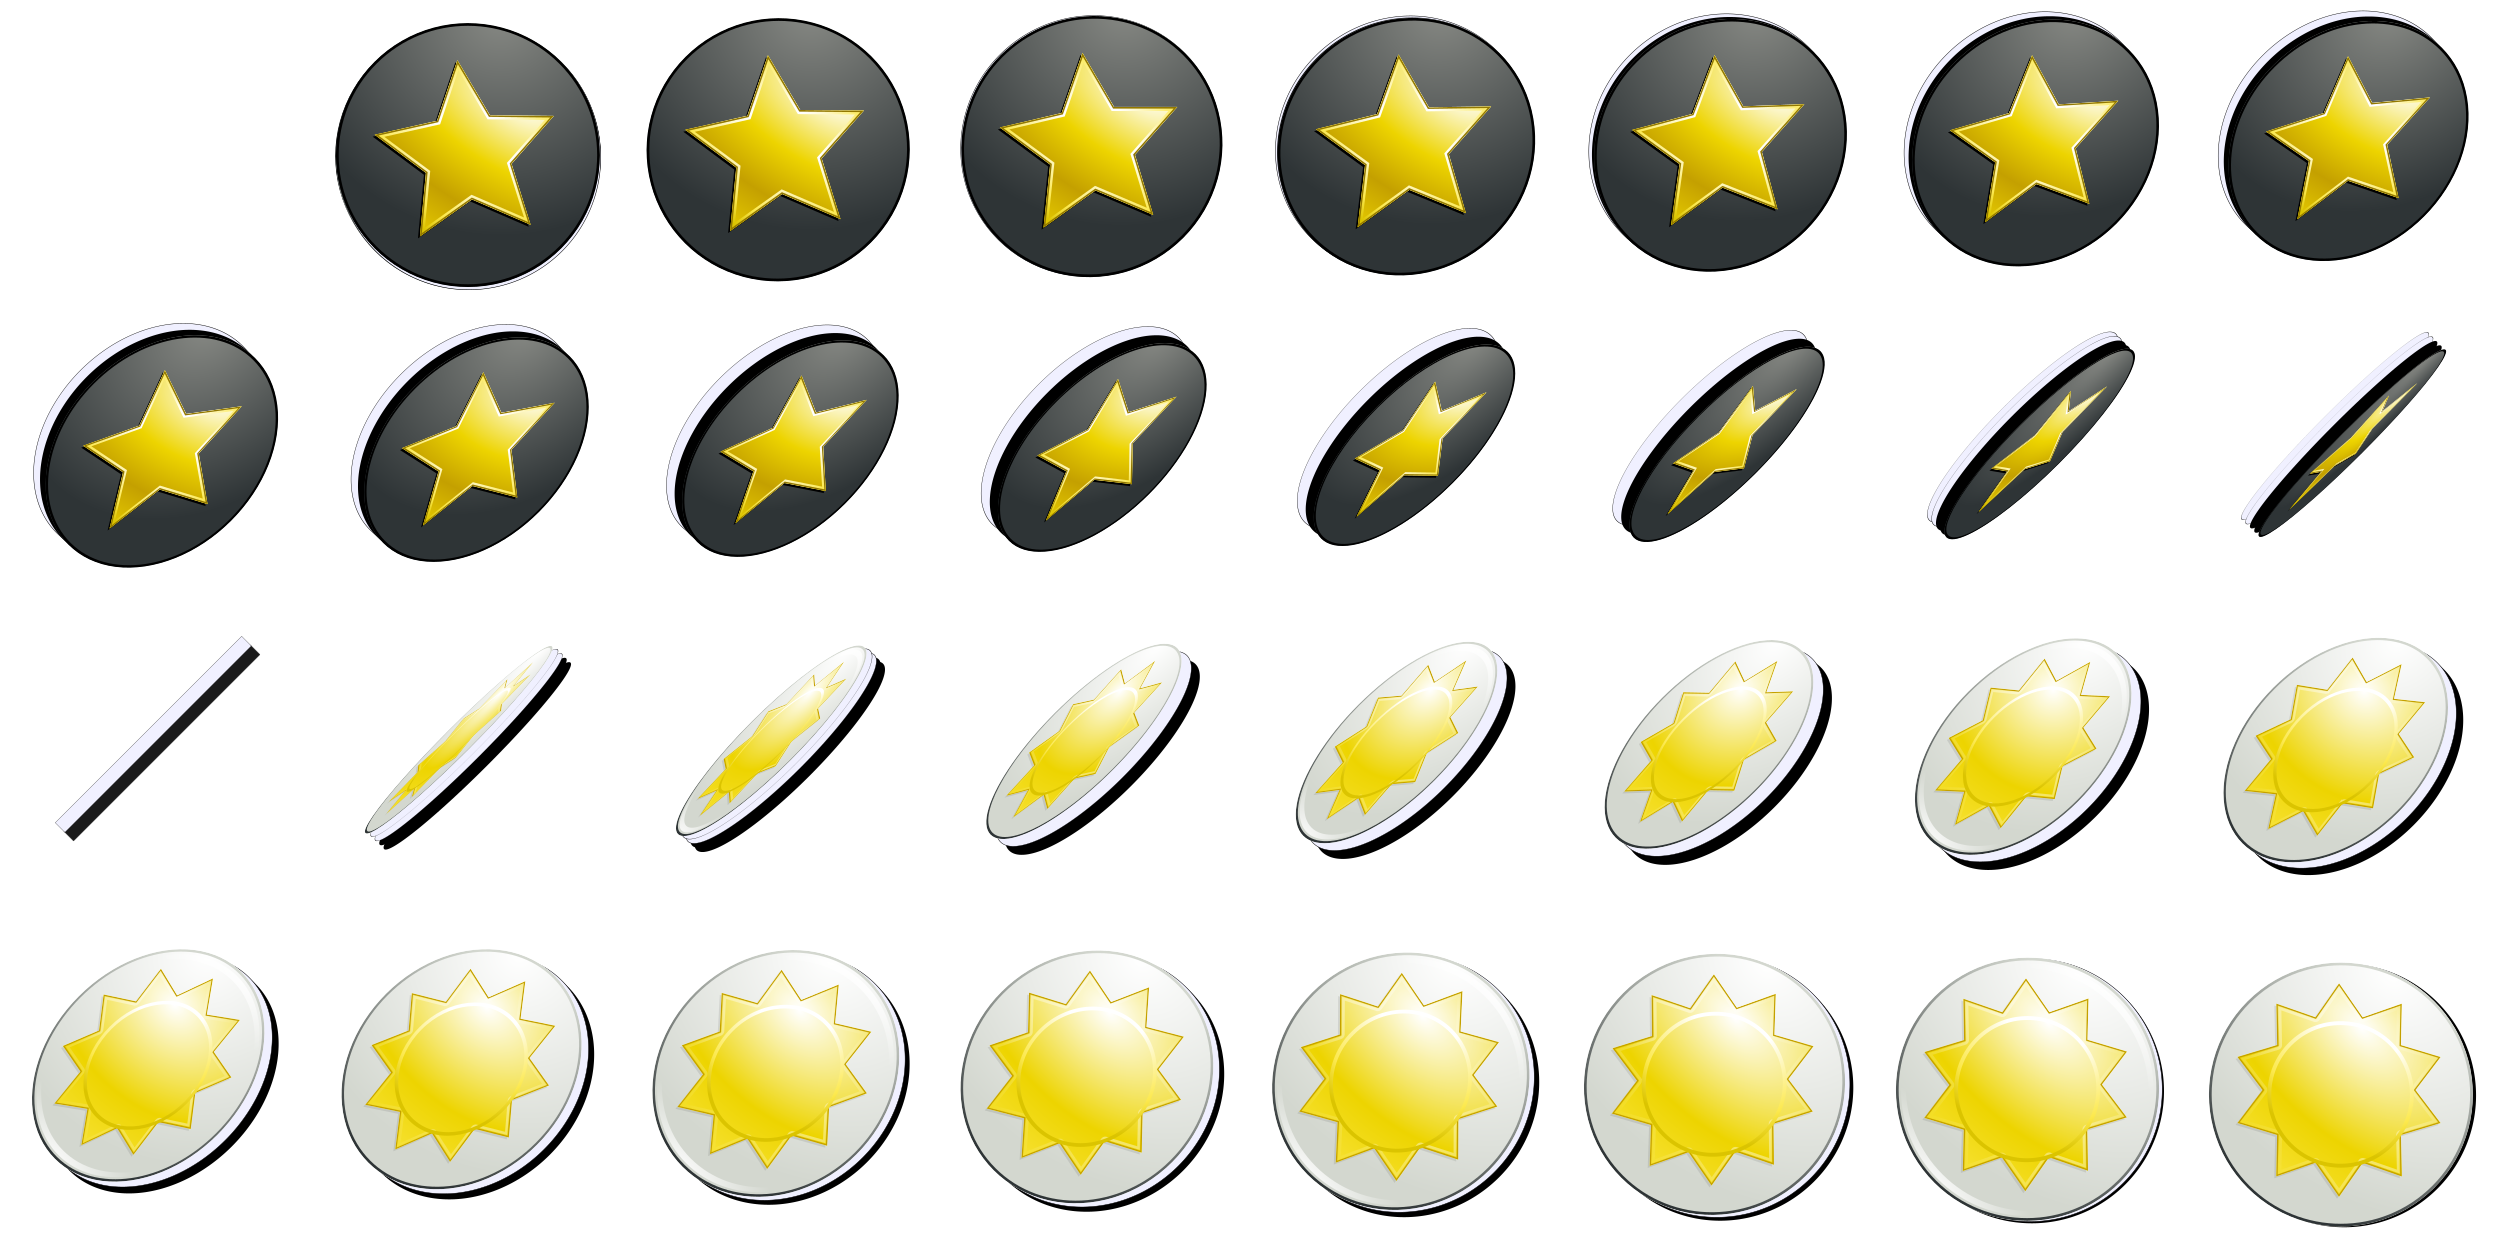 <?xml version="1.0" encoding="UTF-8" standalone="no"?>
<!--
  This file is part of GNOME Reversi, also known as Iagno.

  Copyright 2011 Masuichi Ito

  GNOME Reversi is free software: you can redistribute it and/or modify
  it under the terms of the GNU General Public License as published by
  the Free Software Foundation, either version 3 of the License, or
  (at your option) any later version.

  GNOME Reversi is distributed in the hope that it will be useful,
  but WITHOUT ANY WARRANTY; without even the implied warranty of
  MERCHANTABILITY or FITNESS FOR A PARTICULAR PURPOSE.  See the
  GNU General Public License for more details.

  You should have received a copy of the GNU General Public License
  along with GNOME Reversi.  If not, see <https://www.gnu.org/licenses/>.
-->
<!-- Created with Inkscape (https://www.inkscape.org/) -->
<svg xmlns:inkscape="http://www.inkscape.org/namespaces/inkscape" xmlns:rdf="http://www.w3.org/1999/02/22-rdf-syntax-ns#" xmlns="http://www.w3.org/2000/svg" sodipodi:docname="sun_and_star-old.svg" xmlns:sodipodi="http://sodipodi.sourceforge.net/DTD/sodipodi-0.dtd" height="256" sodipodi:version="0.32" width="512" version="1.0" xmlns:cc="https://creativecommons.org/ns#" xmlns:xlink="http://www.w3.org/1999/xlink" inkscape:version="0.48.5 r10040" xmlns:dc="https://purl.org/dc/elements/1.1/">
 <defs>
  <clipPath id="clipPath3843-0" clipPathUnits="userSpaceOnUse">
   <path sodipodi:rx="79.5" sodipodi:ry="79.5" style="stroke-linejoin:miter;enable-background:accumulate;stroke-dashoffset:0;stroke:#000000;stroke-linecap:butt;stroke-miterlimit:4;stroke-dasharray:none;stroke-width:0.679;fill:none;" sodipodi:type="arc" d="m-107,103.5a79.5,79.5,0,1,1,-159,0,79.5,79.5,0,1,1,159,0z" transform="matrix(1.472,0,0,1.472,403.472,15.679)" sodipodi:cy="103.5" sodipodi:cx="-186.5"/>
  </clipPath>
  <radialGradient id="radialGradient4731" gradientUnits="userSpaceOnUse" cy="30.086" cx="-216.35" gradientTransform="matrix(2.108,0,0,1.649,239.692,-19.529)" r="79.5" inkscape:collect="always">
   <stop style="stop-color:#ffffff;" offset="0"/>
   <stop style="stop-color:#d3d7cf;" offset="1"/>
  </radialGradient>
  <linearGradient id="linearGradient4733" y2="37.037" gradientUnits="userSpaceOnUse" x2="-204.31" y1="169.96" x1="-168.69" inkscape:collect="always">
   <stop style="stop-color:#2e3436;" offset="0"/>
   <stop style="stop-color:#d3d7cf;" offset="1"/>
  </linearGradient>
  <filter id="filter5723-0" color-interpolation-filters="sRGB" inkscape:collect="always">
   <feGaussianBlur stdDeviation="2.434" inkscape:collect="always"/>
  </filter>
  <radialGradient id="radialGradient4735" xlink:href="#linearGradient5734-1" gradientUnits="userSpaceOnUse" cy="234.36" cx="-186.5" gradientTransform="matrix(1.622,0,0,0.832,431.454,98.562)" r="76.5" inkscape:collect="always"/>
  <linearGradient id="linearGradient5734-1" inkscape:collect="always">
   <stop style="stop-color:#ffffff;" offset="0"/>
   <stop style="stop-color:#ffffff;stop-opacity:0;" offset="1"/>
  </linearGradient>
  <radialGradient id="radialGradient4737" xlink:href="#linearGradient5734-1" gradientUnits="userSpaceOnUse" cy="234.36" cx="-186.5" gradientTransform="matrix(1.102,0,0,-0.565,19.014,151.214)" r="76.5" inkscape:collect="always"/>
  <filter id="filter5750-9" color-interpolation-filters="sRGB" inkscape:collect="always">
   <feGaussianBlur stdDeviation="1.476" inkscape:collect="always"/>
  </filter>
  <filter id="filter5186-0" color-interpolation-filters="sRGB" inkscape:collect="always">
   <feGaussianBlur stdDeviation="0.492" inkscape:collect="always"/>
  </filter>
  <clipPath id="clipPath5084-4" clipPathUnits="userSpaceOnUse">
   <path style="enable-background:new;color:#bebebe;stroke:#000000;stroke-width:1.781;fill:none;" sodipodi:type="star" sodipodi:sides="10" inkscape:transform-center-x="-0.43730529" sodipodi:r1="24.915482" sodipodi:r2="17.853678" inkscape:transform-center-y="-2.1131981" sodipodi:arg1="1.0471976" sodipodi:arg2="1.3613569" transform="matrix(1.506,-0.403,0.403,1.506,2174.074,-924.664)" inkscape:randomized="0" sodipodi:cy="286" sodipodi:cx="-1462.125" inkscape:rounded="0" inkscape:flatsided="false" d="m-1449.7,307.58-8.746-4.114-6.316,7.316-4.657-8.469-9.41,2.206,1.21-9.589-8.909-3.747,6.615-7.046-5.005-8.268,9.493-1.812,0.81-9.631,8.746,4.114,6.316-7.316,4.657,8.469,9.41-2.206-1.21,9.589,8.909,3.747-6.615,7.046,5.005,8.268-9.493,1.812z"/>
  </clipPath>
  <radialGradient id="radialGradient4739" gradientUnits="userSpaceOnUse" cy="272.05" cx="-1465.7" gradientTransform="matrix(3.299,0.884,-0.513,1.915,3510.093,1045.598)" r="24.371" inkscape:collect="always">
   <stop style="stop-color:#ffffff;" offset="0"/>
   <stop style="stop-color:#edd400;" offset="0.5"/>
   <stop style="stop-color:#fce94f;" offset="1"/>
  </radialGradient>
  <filter id="filter5088-5" color-interpolation-filters="sRGB" inkscape:collect="always">
   <feGaussianBlur stdDeviation="0.246" inkscape:collect="always"/>
  </filter>
  <radialGradient id="radialGradient4741" gradientUnits="userSpaceOnUse" cy="286" cx="-1462.1" gradientTransform="matrix(2.89,1.669,-0.516,0.894,2911.181,2469.895)" r="23.29" inkscape:collect="always">
   <stop style="stop-color:#ffffff;" offset="0"/>
   <stop style="stop-color:#ffffff;stop-opacity:0;" offset="1"/>
  </radialGradient>
  <radialGradient id="radialGradient4743" gradientUnits="userSpaceOnUse" cy="255.47" cx="-1479.2" gradientTransform="matrix(1.921,-1.3190971e-7,1.20377e-7,1.753,1362.975,-192.484)" r="35.051" inkscape:collect="always">
   <stop style="stop-color:#ffffff;" offset="0"/>
   <stop style="stop-color:#ffffff;" offset="0.316"/>
   <stop style="stop-color:#fce94f;" offset="0.783"/>
   <stop style="stop-color:#dbc400;" offset="1"/>
  </radialGradient>
  <clipPath id="clipPath3843-4-4" clipPathUnits="userSpaceOnUse">
   <path sodipodi:rx="79.5" sodipodi:ry="79.5" style="stroke-linejoin:miter;enable-background:accumulate;stroke-dashoffset:0;stroke:#000000;stroke-linecap:butt;stroke-miterlimit:4;stroke-dasharray:none;stroke-width:0.679;fill:none;" sodipodi:type="arc" d="m-107,103.5a79.5,79.5,0,1,1,-159,0,79.5,79.5,0,1,1,159,0z" transform="matrix(1.472,0,0,1.472,403.472,15.679)" sodipodi:cy="103.5" sodipodi:cx="-186.5"/>
  </clipPath>
  <radialGradient id="radialGradient6380" gradientUnits="userSpaceOnUse" cy="28.875" cx="-232.88" gradientTransform="matrix(1.688,0,0,1.688,160.102,-19.852)" r="79.5" inkscape:collect="always">
   <stop style="stop-color:#888a85;" offset="0"/>
   <stop style="stop-color:#2e3436;" offset="1"/>
  </radialGradient>
  <filter id="filter5723-5-5" color-interpolation-filters="sRGB" inkscape:collect="always">
   <feGaussianBlur stdDeviation="2.434" inkscape:collect="always"/>
  </filter>
  <filter id="filter5750-6-6" color-interpolation-filters="sRGB" inkscape:collect="always">
   <feGaussianBlur stdDeviation="1.476" inkscape:collect="always"/>
  </filter>
  <filter id="filter5422-7" color-interpolation-filters="sRGB" inkscape:collect="always">
   <feGaussianBlur stdDeviation="0.684" inkscape:collect="always"/>
  </filter>
  <clipPath id="clipPath5380-6" clipPathUnits="userSpaceOnUse">
   <path style="enable-background:new;color:#bebebe;stroke:#000000;stroke-width:1.781;fill:none;" sodipodi:type="star" sodipodi:sides="5" inkscape:transform-center-x="-1.9529575" sodipodi:r1="24.41823" sodipodi:r2="11.67305" inkscape:transform-center-y="0.39490872" sodipodi:arg1="1.3089969" sodipodi:arg2="1.9373154" transform="matrix(1.411,0,0,1.411,2940.806,31.102)" inkscape:randomized="0" sodipodi:cy="46" sodipodi:cx="-1942" inkscape:rounded="0" inkscape:flatsided="false" d="m-1935.7,69.586-10.503-12.688-16.296,2.401,8.822-13.91-7.319-14.756,15.955,4.092,11.772-11.521,1.039,16.439,14.595,7.636-15.313,6.068z"/>
  </clipPath>
  <radialGradient id="radialGradient6386" gradientUnits="userSpaceOnUse" cy="26.981" cx="-1938.7" gradientTransform="matrix(-3.539,0.948,-0.502,-1.875,-8788.915,1915.217)" r="23.495" inkscape:collect="always">
   <stop style="stop-color:#ffffff;" offset="0"/>
   <stop style="stop-color:#edd400;" offset="0.388"/>
   <stop style="stop-color:#c4a000;" offset="0.661"/>
   <stop style="stop-color:#edd400;" offset="1"/>
  </radialGradient>
  <radialGradient id="radialGradient6388" gradientUnits="userSpaceOnUse" cy="42.331" cx="-1940.9" gradientTransform="matrix(1.38,-0.37,0.295,1.101,723.123,-721.971)" r="22.432" inkscape:collect="always">
   <stop style="stop-color:#ffffff;" offset="0"/>
   <stop style="stop-color:#ffffff;" offset="0.316"/>
   <stop style="stop-color:#fce94f;" offset="0.783"/>
   <stop style="stop-color:#dbc400;" offset="1"/>
  </radialGradient>
  <filter id="filter5396-6" color-interpolation-filters="sRGB" inkscape:collect="always">
   <feGaussianBlur stdDeviation="0.228" inkscape:collect="always"/>
  </filter>
 </defs>
 <sodipodi:namedview bordercolor="#666666" inkscape:pageshadow="2" inkscape:window-y="27" pagecolor="#ffffff" inkscape:window-height="833" inkscape:window-maximized="0" inkscape:zoom="7.2578124" inkscape:window-x="0" showgrid="true" borderopacity="1.0" inkscape:current-layer="svg3000" inkscape:cx="440.55642" inkscape:cy="173.46282" inkscape:window-width="1438" inkscape:pageopacity="0.0" inkscape:document-units="px"/>
 <g id="g1000" style="enable-background:new;" transform="matrix(0.231,0,0,0.231,65.904,-6.851)" clip-path="url(#clipPath3843-4-4)">
  <path sodipodi:rx="79.5" sodipodi:ry="79.5" style="enable-background:accumulate;fill-rule:nonzero;fill:url(#radialGradient6380);" sodipodi:type="arc" d="m-107,103.5c0,43.907-35.593,79.5-79.5,79.5s-79.5-35.593-79.5-79.5,35.593-79.5,79.5-79.5,79.5,35.593,79.5,79.5z" transform="matrix(1.472,0,0,1.472,403.472,15.679)" sodipodi:cy="103.5" sodipodi:cx="-186.5"/>
  <path sodipodi:rx="79.5" sodipodi:ry="79.5" style="stroke-linejoin:miter;enable-background:accumulate;stroke-dashoffset:0;filter:url(#filter5723-5-5);stroke:#000000;stroke-linecap:butt;stroke-miterlimit:4;stroke-dasharray:none;stroke-width:3.312;fill:none;" sodipodi:type="arc" d="m-107,103.5c0,43.907-35.593,79.5-79.5,79.5s-79.5-35.593-79.5-79.5,35.593-79.5,79.5-79.5,79.5,35.593,79.5,79.5z" clip-path="none" transform="matrix(1.472,0,0,1.472,403.472,15.679)" sodipodi:cy="103.5" sodipodi:cx="-186.5"/>
  <path style="opacity:0.3;enable-background:accumulate;fill-rule:nonzero;fill:url(#radialGradient6382);" inkscape:connector-curvature="0" d="m16.461,165.1c-0.024,0.965-0.046,1.926-0.046,2.897,0,62.147,50.438,112.58,112.58,112.58,62.147,0,112.58-50.438,112.58-112.58,0-0.971-0.021-1.932-0.046-2.897-1.58,60.77-51.38,109.6-112.53,109.6-61.145,0-110.95-48.83-112.54-109.6z"/>
  <path inkscape:connector-curvature="0" style="opacity:0.484;enable-background:accumulate;fill-rule:nonzero;filter:url(#filter5750-6-6);fill:url(#radialGradient6384);" transform="matrix(1.472,0,0,1.472,403.472,15.679)" d="m-262.97,106c-0.017-0.656-0.031-1.309-0.031-1.969,0-42.228,34.272-76.5,76.5-76.5s76.5,34.272,76.5,76.5c0,0.66-0.015,1.313-0.031,1.969-1.08-41.288-34.921-74.469-76.469-74.469-41.547,0-75.388,33.181-76.469,74.469z"/>
  <g style="enable-background:new;" transform="matrix(2.438,0,0,2.438,-360.938,-66)">
   <path style="enable-background:new;fill-rule:nonzero;color:#bebebe;filter:url(#filter5422-7);fill:#000000;" sodipodi:type="star" sodipodi:sides="5" inkscape:transform-center-x="-1.9529575" sodipodi:r1="24.41823" sodipodi:r2="11.67305" inkscape:transform-center-y="0.39490872" sodipodi:arg1="1.3089969" sodipodi:arg2="1.9373154" transform="matrix(1.411,0,0,1.411,2940.806,32.102)" inkscape:randomized="0" sodipodi:cy="46" sodipodi:cx="-1942" inkscape:rounded="0" inkscape:flatsided="false" d="m-1935.7,69.586-10.503-12.688-16.296,2.401,8.822-13.91-7.319-14.756,15.955,4.092,11.772-11.521,1.039,16.439,14.595,7.636-15.313,6.068z"/>
   <g clip-path="url(#clipPath5380-6)">
    <path style="enable-background:new;fill-rule:nonzero;color:#bebebe;stroke:url(#radialGradient6388);stroke-miterlimit:4;stroke-dasharray:none;stroke-width:2.126;fill:url(#radialGradient6386);" sodipodi:type="star" sodipodi:sides="5" inkscape:transform-center-x="-1.9529575" sodipodi:r1="24.41823" sodipodi:r2="11.67305" inkscape:transform-center-y="0.39490872" sodipodi:arg1="1.3089969" sodipodi:arg2="1.9373154" transform="matrix(1.411,0,0,1.411,2940.806,31.102)" inkscape:randomized="0" sodipodi:cy="46" sodipodi:cx="-1942" inkscape:rounded="0" inkscape:flatsided="false" d="m-1935.7,69.586-10.503-12.688-16.296,2.401,8.822-13.91-7.319-14.756,15.955,4.092,11.772-11.521,1.039,16.439,14.595,7.636-15.313,6.068z"/>
    <path style="enable-background:new;color:#bebebe;filter:url(#filter5396-6);stroke:#937800;stroke-miterlimit:4;stroke-dasharray:none;stroke-width:0.851;fill:none;" sodipodi:type="star" sodipodi:sides="5" inkscape:transform-center-x="-1.9529575" sodipodi:r1="24.41823" sodipodi:r2="11.67305" inkscape:transform-center-y="0.39490872" sodipodi:arg1="1.3089969" sodipodi:arg2="1.9373154" transform="matrix(1.411,0,0,1.411,2940.806,31.102)" inkscape:randomized="0" sodipodi:cy="46" sodipodi:cx="-1942" inkscape:rounded="0" inkscape:flatsided="false" d="m-1935.7,69.586-10.503-12.688-16.296,2.401,8.822-13.91-7.319-14.756,15.955,4.092,11.772-11.521,1.039,16.439,14.595,7.636-15.313,6.068z"/>
   </g>
  </g>
 </g>
 <g id="g1010" style="enable-background:new;" transform="matrix(0.231,0,0,0.231,66.099,-6.462)" clip-path="url(#clipPath3843-0)">
  <path sodipodi:rx="79.5" sodipodi:ry="79.5" style="enable-background:accumulate;fill-rule:nonzero;fill:url(#radialGradient4731);" sodipodi:type="arc" d="m-107,103.5c0,43.907-35.593,79.5-79.5,79.5s-79.5-35.593-79.5-79.5,35.593-79.5,79.5-79.5,79.5,35.593,79.5,79.5z" transform="matrix(1.472,0,0,1.472,403.472,15.679)" sodipodi:cy="103.5" sodipodi:cx="-186.5"/>
  <path sodipodi:rx="79.5" sodipodi:ry="79.5" style="stroke-linejoin:miter;enable-background:accumulate;stroke-dashoffset:0;filter:url(#filter5723-0);stroke:url(#linearGradient4733);stroke-linecap:butt;stroke-miterlimit:4;stroke-dasharray:none;stroke-width:3.312;fill:none;" sodipodi:type="arc" d="m-107,103.5c0,43.907-35.593,79.5-79.5,79.5s-79.5-35.593-79.5-79.5,35.593-79.5,79.5-79.5,79.5,35.593,79.5,79.5z" clip-path="none" transform="matrix(1.472,0,0,1.472,403.472,15.679)" sodipodi:cy="103.5" sodipodi:cx="-186.5"/>
  <path style="enable-background:accumulate;fill-rule:nonzero;fill:url(#radialGradient4735);" inkscape:connector-curvature="0" d="m16.461,165.1c-0.024,0.965-0.046,1.926-0.046,2.897,0,62.147,50.438,112.58,112.58,112.58,62.147,0,112.58-50.438,112.58-112.58,0-0.971-0.021-1.932-0.046-2.897-1.58,60.77-51.38,109.6-112.53,109.6-61.145,0-110.95-48.83-112.54-109.6z"/>
  <path inkscape:connector-curvature="0" style="enable-background:accumulate;fill-rule:nonzero;filter:url(#filter5750-9);fill:url(#radialGradient4737);" transform="matrix(1.472,0,0,1.472,403.472,15.679)" d="m-262.97,106c-0.017-0.656-0.031-1.309-0.031-1.969,0-42.228,34.272-76.5,76.5-76.5s76.5,34.272,76.5,76.5c0,0.66-0.015,1.313-0.031,1.969-1.08-41.288-34.921-74.469-76.469-74.469-41.547,0-75.388,33.181-76.469,74.469z"/>
  <g style="enable-background:new;" transform="matrix(2.438,0,0,2.438,82.688,-66)">
   <path style="opacity:0.3;enable-background:new;fill-rule:nonzero;color:#bebebe;filter:url(#filter5186-0);fill:#000000;" sodipodi:type="star" sodipodi:sides="10" inkscape:transform-center-x="-0.43730529" sodipodi:r1="24.915482" sodipodi:r2="17.853678" inkscape:transform-center-y="-2.1131981" sodipodi:arg1="1.0471976" sodipodi:arg2="1.3613569" transform="matrix(1.506,-0.403,0.403,1.506,2104.074,-923.664)" inkscape:randomized="0" sodipodi:cy="286" sodipodi:cx="-1462.125" inkscape:rounded="0" inkscape:flatsided="false" d="m-1449.7,307.58-8.746-4.114-6.316,7.316-4.657-8.469-9.41,2.206,1.21-9.589-8.909-3.747,6.615-7.046-5.005-8.268,9.493-1.812,0.81-9.631,8.746,4.114,6.316-7.316,4.657,8.469,9.41-2.206-1.21,9.589,8.909,3.747-6.615,7.046,5.005,8.268-9.493,1.812z"/>
   <g transform="translate(-70,0)" clip-path="url(#clipPath5084-4)">
    <path style="enable-background:new;fill-rule:nonzero;color:#bebebe;fill:url(#radialGradient4739);" sodipodi:type="star" sodipodi:sides="10" inkscape:transform-center-x="-0.43730529" sodipodi:r1="24.915482" sodipodi:r2="17.853678" inkscape:transform-center-y="-2.1131981" sodipodi:arg1="1.0471976" sodipodi:arg2="1.3613569" transform="matrix(1.506,-0.403,0.403,1.506,2174.074,-924.664)" inkscape:randomized="0" sodipodi:cy="286" sodipodi:cx="-1462.125" inkscape:rounded="0" inkscape:flatsided="false" d="m-1449.7,307.58-8.746-4.114-6.316,7.316-4.657-8.469-9.41,2.206,1.21-9.589-8.909-3.747,6.615-7.046-5.005-8.268,9.493-1.812,0.81-9.631,8.746,4.114,6.316-7.316,4.657,8.469,9.41-2.206-1.21,9.589,8.909,3.747-6.615,7.046,5.005,8.268-9.493,1.812z"/>
    <path style="enable-background:new;color:#bebebe;filter:url(#filter5088-5);stroke:#c4a000;stroke-dasharray:none;stroke-miterlimit:4;stroke-width:0.642;fill:none;" sodipodi:type="star" sodipodi:sides="10" inkscape:transform-center-x="-0.43730529" sodipodi:r1="24.915482" sodipodi:r2="17.853678" inkscape:transform-center-y="-2.1131981" sodipodi:arg1="1.0471976" sodipodi:arg2="1.3613569" transform="matrix(1.506,-0.403,0.403,1.506,2174.074,-924.664)" inkscape:randomized="0" sodipodi:cy="286" sodipodi:cx="-1462.125" inkscape:rounded="0" inkscape:flatsided="false" d="m-1449.7,307.58-8.746-4.114-6.316,7.316-4.657-8.469-9.41,2.206,1.21-9.589-8.909-3.747,6.615-7.046-5.005-8.268,9.493-1.812,0.81-9.631,8.746,4.114,6.316-7.316,4.657,8.469,9.41-2.206-1.21,9.589,8.909,3.747-6.615,7.046,5.005,8.268-9.493,1.812z"/>
   </g>
   <path style="opacity:0.541;enable-background:new;color:#bebebe;stroke:url(#radialGradient4741);stroke-miterlimit:4;stroke-dasharray:none;stroke-width:0.642;fill:none;" sodipodi:type="inkscape:offset" d="m-1459.7,262.62-5.531,6.438a0.809,0.809,0,0,1,-0.969,0.188l-7.688-3.594-0.719,8.469a0.809,0.809,0,0,1,-0.656,0.719l-8.344,1.594,4.406,7.281a0.809,0.809,0,0,1,-0.094,0.969l-5.813,6.219,7.813,3.281a0.809,0.809,0,0,1,0.5,0.844l-1.031,8.438,8.25-1.938a0.809,0.809,0,0,1,0.906,0.406l4.094,7.438,5.531-6.438a0.809,0.809,0,0,1,0.969,-0.188l7.688,3.594,0.719-8.469a0.809,0.809,0,0,1,0.656,-0.719l8.344-1.594-4.406-7.281a0.809,0.809,0,0,1,0.094,-0.969l5.813-6.219-7.813-3.281a0.809,0.809,0,0,1,-0.5,-0.844l1.031-8.438-8.25,1.938a0.809,0.809,0,0,1,-0.906,-0.406l-4.094-7.438z" inkscape:original="M -1459.5312 261.21875 L -1465.8438 268.53125 L -1474.5938 264.4375 L -1475.4062 274.0625 L -1484.875 275.875 L -1479.875 284.125 L -1486.5 291.1875 L -1477.5938 294.9375 L -1478.7812 304.53125 L -1469.375 302.3125 L -1464.7188 310.78125 L -1458.4062 303.46875 L -1449.6562 307.5625 L -1448.8438 297.9375 L -1439.375 296.125 L -1444.375 287.875 L -1437.75 280.8125 L -1446.6562 277.0625 L -1445.4688 267.46875 L -1454.875 269.6875 L -1459.5312 261.21875 z " transform="matrix(1.506,-0.403,0.403,1.506,2104.074,-924.664)" inkscape:radius="-0.80846995"/>
   <path sodipodi:rx="34.117901" sodipodi:ry="34.117901" style="enable-background:new;color:#bebebe;stroke:url(#radialGradient4743);stroke-width:1.867;fill:none;" sodipodi:type="arc" d="m-1427.3,287.1c0,18.843-15.275,34.118-34.118,34.118s-34.118-15.275-34.118-34.118,15.275-34.118,34.118-34.118,34.118,15.275,34.118,34.118z" transform="matrix(0.76,0,0,0.76,1129.54,-122.166)" sodipodi:cy="287.09531" sodipodi:cx="-1461.413"/>
  </g>
 </g>
 <path id="path1020" sodipodi:rx="27" sodipodi:ry="27" style="stroke-opacity:0;stroke-miterlimit:4;fill:black;" sodipodi:type="arc" d="M59,32a27,27,0,1,1,-54,0,27,27,0,1,1,54,0z" transform="translate(64,0)" sodipodi:cy="32" sodipodi:cx="32"/>
 <path id="path1030" sodipodi:rx="27" sodipodi:ry="27" style="stroke-dashoffset:0;stroke:black;stroke-miterlimit:4;stroke-dasharray:none;stroke-width:0.1;fill:#f0f0ff;" sodipodi:type="arc" d="M59,32a27,27,0,1,1,-54,0,27,27,0,1,1,54,0z" transform="translate(64,0)" sodipodi:cy="32" sodipodi:cx="32"/>
 <g transform="matrix(0.707,0.707,-0.707,0.707,50.776,-58.5)">
  <use xlink:href="#path1030" transform="translate(0.25,0.25)" height="256" width="512" y="0" x="0"/>
  <use xlink:href="#g1000" height="256" width="512" y="0" x="0"/>
 </g>
 <g transform="matrix(0.703,0.703,-0.707,0.707,114.7,-59.2)">
  <use xlink:href="#g1000" height="256" width="512" y="0" x="0"/>
 </g>
 <g transform="matrix(0.692,0.692,-0.707,0.707,180,-58.8)">
  <use xlink:href="#path1030" transform="translate(-0.5,0)" height="256" width="512" y="0" x="0"/>
  <use xlink:href="#g1000" height="256" width="512" y="0" x="0"/>
 </g>
 <g transform="matrix(0.672,0.672,-0.707,0.707,246,-57.2)">
  <use xlink:href="#path1030" transform="translate(-0.5,0)" height="256" width="512" y="0" x="0"/>
  <use xlink:href="#path1020" height="256" width="512" y="0" x="0"/>
  <use xlink:href="#g1000" transform="translate(0.5,0)" height="256" width="512" y="0" x="0"/>
 </g>
 <g transform="matrix(0.646,0.646,-0.707,0.707,312.5,-55.3)">
  <use xlink:href="#path1030" transform="translate(-1,0)" height="256" width="512" y="0" x="0"/>
  <use xlink:href="#path1020" height="256" width="512" y="0" x="0"/>
  <use xlink:href="#g1000" transform="translate(1,0)" height="256" width="512" y="0" x="0"/>
 </g>
 <g transform="matrix(0.612,0.612,-0.707,0.707,380,-52.8)">
  <use xlink:href="#path1030" transform="translate(-1.5,0)" height="256" width="512" y="0" x="0"/>
  <use xlink:href="#path1020" height="256" width="512" y="0" x="0"/>
  <use xlink:href="#g1000" transform="translate(1.5,0)" height="256" width="512" y="0" x="0"/>
 </g>
 <g transform="matrix(0.572,0.572,-0.707,0.707,447.7,-49.6)">
  <use xlink:href="#path1030" transform="translate(-2,0)" height="256" width="512" y="0" x="0"/>
  <use xlink:href="#path1020" height="256" width="512" y="0" x="0"/>
  <use xlink:href="#g1000" transform="translate(2,0)" height="256" width="512" y="0" x="0"/>
 </g>
 <g transform="matrix(0.525,0.525,-0.707,0.707,4.2,18.3)">
  <use xlink:href="#path1030" transform="translate(-2.5,0)" height="256" width="512" y="0" x="0"/>
  <use xlink:href="#path1020" height="256" width="512" y="0" x="0"/>
  <use xlink:href="#g1000" transform="translate(2.5,0)" height="256" width="512" y="0" x="0"/>
 </g>
 <g transform="matrix(0.473,0.473,-0.707,0.707,73.5,22.8)">
  <use xlink:href="#path1030" transform="translate(-3,0)" height="256" width="512" y="0" x="0"/>
  <use xlink:href="#path1020" height="256" width="512" y="0" x="0"/>
  <use xlink:href="#g1000" transform="translate(3,0)" height="256" width="512" y="0" x="0"/>
 </g>
 <g transform="matrix(0.416,0.416,-0.707,0.707,143,27.8)">
  <use xlink:href="#path1030" transform="translate(-4,0)" height="256" width="512" y="0" x="0"/>
  <use xlink:href="#path1020" height="256" width="512" y="0" x="0"/>
  <use xlink:href="#g1000" transform="translate(4,0)" height="256" width="512" y="0" x="0"/>
 </g>
 <g transform="matrix(0.354,0.354,-0.707,0.707,212.7,33.4)">
  <use xlink:href="#path1030" transform="translate(-5,0)" height="256" width="512" y="0" x="0"/>
  <use xlink:href="#path1020" height="256" width="512" y="0" x="0"/>
  <use xlink:href="#g1000" transform="translate(5,0)" height="256" width="512" y="0" x="0"/>
 </g>
 <g transform="matrix(0.288,0.288,-0.707,0.707,283,39.3)">
  <use xlink:href="#path1030" transform="translate(-6,0)" height="256" width="512" y="0" x="0"/>
  <use xlink:href="#path1020" height="256" width="512" y="0" x="0"/>
  <use xlink:href="#g1000" transform="translate(6,0)" height="256" width="512" y="0" x="0"/>
 </g>
 <g transform="matrix(0.218,0.218,-0.707,0.707,353.7,45.8)">
  <use xlink:href="#path1030" transform="translate(-8,0)" height="256" width="512" y="0" x="0"/>
  <use xlink:href="#path1020" height="256" width="512" y="0" x="0"/>
  <use xlink:href="#g1000" transform="translate(8,0)" height="256" width="512" y="0" x="0"/>
 </g>
 <g transform="matrix(0.147,0.147,-0.707,0.707,424.5,52.5)">
  <use xlink:href="#path1030" transform="translate(-12,0)" height="256" width="512" y="0" x="0"/>
  <use xlink:href="#path1030" transform="translate(-6,0)" height="256" width="512" y="0" x="0"/>
  <use xlink:href="#path1020" height="256" width="512" y="0" x="0"/>
  <use xlink:href="#path1020" transform="translate(6,0)" height="256" width="512" y="0" x="0"/>
  <use xlink:href="#g1000" transform="translate(12,0)" height="256" width="512" y="0" x="0"/>
 </g>
 <g transform="matrix(7.4e-2,7.4e-2,-0.707,0.707,495.5,59.3)">
  <use xlink:href="#path1030" transform="translate(-24,0)" height="256" width="512" y="0" x="0"/>
  <use xlink:href="#path1030" transform="translate(-12,0)" height="256" width="512" y="0" x="0"/>
  <use xlink:href="#path1020" height="256" width="512" y="0" x="0"/>
  <use xlink:href="#path1020" transform="translate(12,0)" height="256" width="512" y="0" x="0"/>
  <use xlink:href="#g1000" transform="translate(24,0)" height="256" width="512" y="0" x="0"/>
 </g>
 <g transform="translate(0,119)">
  <rect style="stroke-dashoffset:0;stroke:black;stroke-dasharray:none;stroke-miterlimit:4;stroke-width:0.05;fill:#1a1a1a;" inkscape:transform-center-x="21.636364" inkscape:transform-center-y="-28.545455" transform="matrix(0.707,0.707,-0.707,0.707,0,0)" height="54" width="2.8" y="-27" x="45.5"/>
  <rect style="stroke-dashoffset:0;stroke:black;stroke-dasharray:none;stroke-miterlimit:4;stroke-width:0.05;fill:#f0f0ff;" inkscape:transform-center-x="21.636364" inkscape:transform-center-y="-28.545455" transform="matrix(0.707,0.707,-0.707,0.707,0,0)" height="54" width="2.8" y="-27" x="43"/>
 </g>
 <g transform="matrix(7.4e-2,7.4e-2,-0.707,0.707,111.5,123.3)">
  <use xlink:href="#path1020" transform="translate(24,0)" height="256" width="512" y="0" x="0"/>
  <use xlink:href="#path1020" transform="translate(12,0)" height="256" width="512" y="0" x="0"/>
  <use xlink:href="#path1030" height="256" width="512" y="0" x="0"/>
  <use xlink:href="#path1030" transform="translate(-12,0)" height="256" width="512" y="0" x="0"/>
  <use xlink:href="#g1010" transform="translate(-24,0)" height="256" width="512" y="0" x="0"/>
 </g>
 <g transform="matrix(0.147,0.147,-0.707,0.707,168.5,116.5)">
  <use xlink:href="#path1020" transform="translate(12,0)" height="256" width="512" y="0" x="0"/>
  <use xlink:href="#path1020" transform="translate(6,0)" height="256" width="512" y="0" x="0"/>
  <use xlink:href="#path1030" height="256" width="512" y="0" x="0"/>
  <use xlink:href="#path1030" transform="translate(-6,0)" height="256" width="512" y="0" x="0"/>
  <use xlink:href="#g1010" transform="translate(-12,0)" height="256" width="512" y="0" x="0"/>
 </g>
 <g transform="matrix(0.218,0.218,-0.707,0.707,225.7,109.8)">
  <use xlink:href="#path1020" transform="translate(8,0)" height="256" width="512" y="0" x="0"/>
  <use xlink:href="#path1030" height="256" width="512" y="0" x="0"/>
  <use xlink:href="#g1010" transform="translate(-8,0)" height="256" width="512" y="0" x="0"/>
 </g>
 <g transform="matrix(0.288,0.288,-0.707,0.707,283,103.3)">
  <use xlink:href="#path1020" transform="translate(6,0)" height="256" width="512" y="0" x="0"/>
  <use xlink:href="#path1030" height="256" width="512" y="0" x="0"/>
  <use xlink:href="#g1010" transform="translate(-6,0)" height="256" width="512" y="0" x="0"/>
 </g>
 <g transform="matrix(0.354,0.354,-0.707,0.707,340.7,97.4)">
  <use xlink:href="#path1020" transform="translate(5,0)" height="256" width="512" y="0" x="0"/>
  <use xlink:href="#path1030" height="256" width="512" y="0" x="0"/>
  <use xlink:href="#g1010" transform="translate(-5,0)" height="256" width="512" y="0" x="0"/>
 </g>
 <g transform="matrix(0.416,0.416,-0.707,0.707,399,91.8)">
  <use xlink:href="#path1020" transform="translate(4,0)" height="256" width="512" y="0" x="0"/>
  <use xlink:href="#path1030" height="256" width="512" y="0" x="0"/>
  <use xlink:href="#g1010" transform="translate(-4,0)" height="256" width="512" y="0" x="0"/>
 </g>
 <g transform="matrix(0.473,0.473,-0.707,0.707,457.3,86.8)">
  <use xlink:href="#path1020" transform="translate(3,0)" height="256" width="512" y="0" x="0"/>
  <use xlink:href="#path1030" height="256" width="512" y="0" x="0"/>
  <use xlink:href="#g1010" transform="translate(-3,0)" height="256" width="512" y="0" x="0"/>
 </g>
 <g transform="matrix(0.525,0.525,-0.707,0.707,4.2,146.3)">
  <use xlink:href="#path1020" transform="translate(2.5,0)" height="256" width="512" y="0" x="0"/>
  <use xlink:href="#path1030" height="256" width="512" y="0" x="0"/>
  <use xlink:href="#g1010" transform="translate(-2.5,0)" height="256" width="512" y="0" x="0"/>
 </g>
 <g transform="matrix(0.572,0.572,-0.707,0.707,63.7,142.4)">
  <use xlink:href="#path1020" transform="translate(2,0)" height="256" width="512" y="0" x="0"/>
  <use xlink:href="#path1030" height="256" width="512" y="0" x="0"/>
  <use xlink:href="#g1010" transform="translate(-2,0)" height="256" width="512" y="0" x="0"/>
 </g>
 <g transform="matrix(0.612,0.612,-0.707,0.707,124,139.2)">
  <use xlink:href="#path1020" transform="translate(1.5,0)" height="256" width="512" y="0" x="0"/>
  <use xlink:href="#path1030" height="256" width="512" y="0" x="0"/>
  <use xlink:href="#g1010" transform="translate(-1.5,0)" height="256" width="512" y="0" x="0"/>
 </g>
 <g transform="matrix(0.646,0.646,-0.707,0.707,184.5,136.7)">
  <use xlink:href="#path1020" transform="translate(1.5,0)" height="256" width="512" y="0" x="0"/>
  <use xlink:href="#path1030" height="256" width="512" y="0" x="0"/>
  <use xlink:href="#g1010" transform="translate(-1.5,0)" height="256" width="512" y="0" x="0"/>
 </g>
 <g transform="matrix(0.672,0.672,-0.707,0.707,246,134.8)">
  <use xlink:href="#path1020" transform="translate(1.5,0)" height="256" width="512" y="0" x="0"/>
  <use xlink:href="#path1030" height="256" width="512" y="0" x="0"/>
  <use xlink:href="#g1010" transform="translate(-1,0)" height="256" width="512" y="0" x="0"/>
 </g>
 <g transform="matrix(0.692,0.692,-0.707,0.707,308,133.2)">
  <use xlink:href="#path1020" transform="translate(1.5,0)" height="256" width="512" y="0" x="0"/>
  <use xlink:href="#path1030" transform="translate(0.5,0)" height="256" width="512" y="0" x="0"/>
  <use xlink:href="#g1010" transform="translate(-0.5,0)" height="256" width="512" y="0" x="0"/>
 </g>
 <g transform="matrix(0.703,0.703,-0.707,0.707,370.7,132.8)">
  <use xlink:href="#path1020" transform="translate(1,0)" height="256" width="512" y="0" x="0"/>
  <use xlink:href="#path1030" transform="translate(0.5,0)" height="256" width="512" y="0" x="0"/>
  <use xlink:href="#g1010" height="256" width="512" y="0" x="0"/>
 </g>
 <g transform="matrix(0.707,0.707,-0.707,0.707,434.5,133.5)">
  <use xlink:href="#path1020" transform="translate(0.5,0)" height="256" width="512" y="0" x="0"/>
  <use xlink:href="#g1010" height="256" width="512" y="0" x="0"/>
 </g>
</svg>
